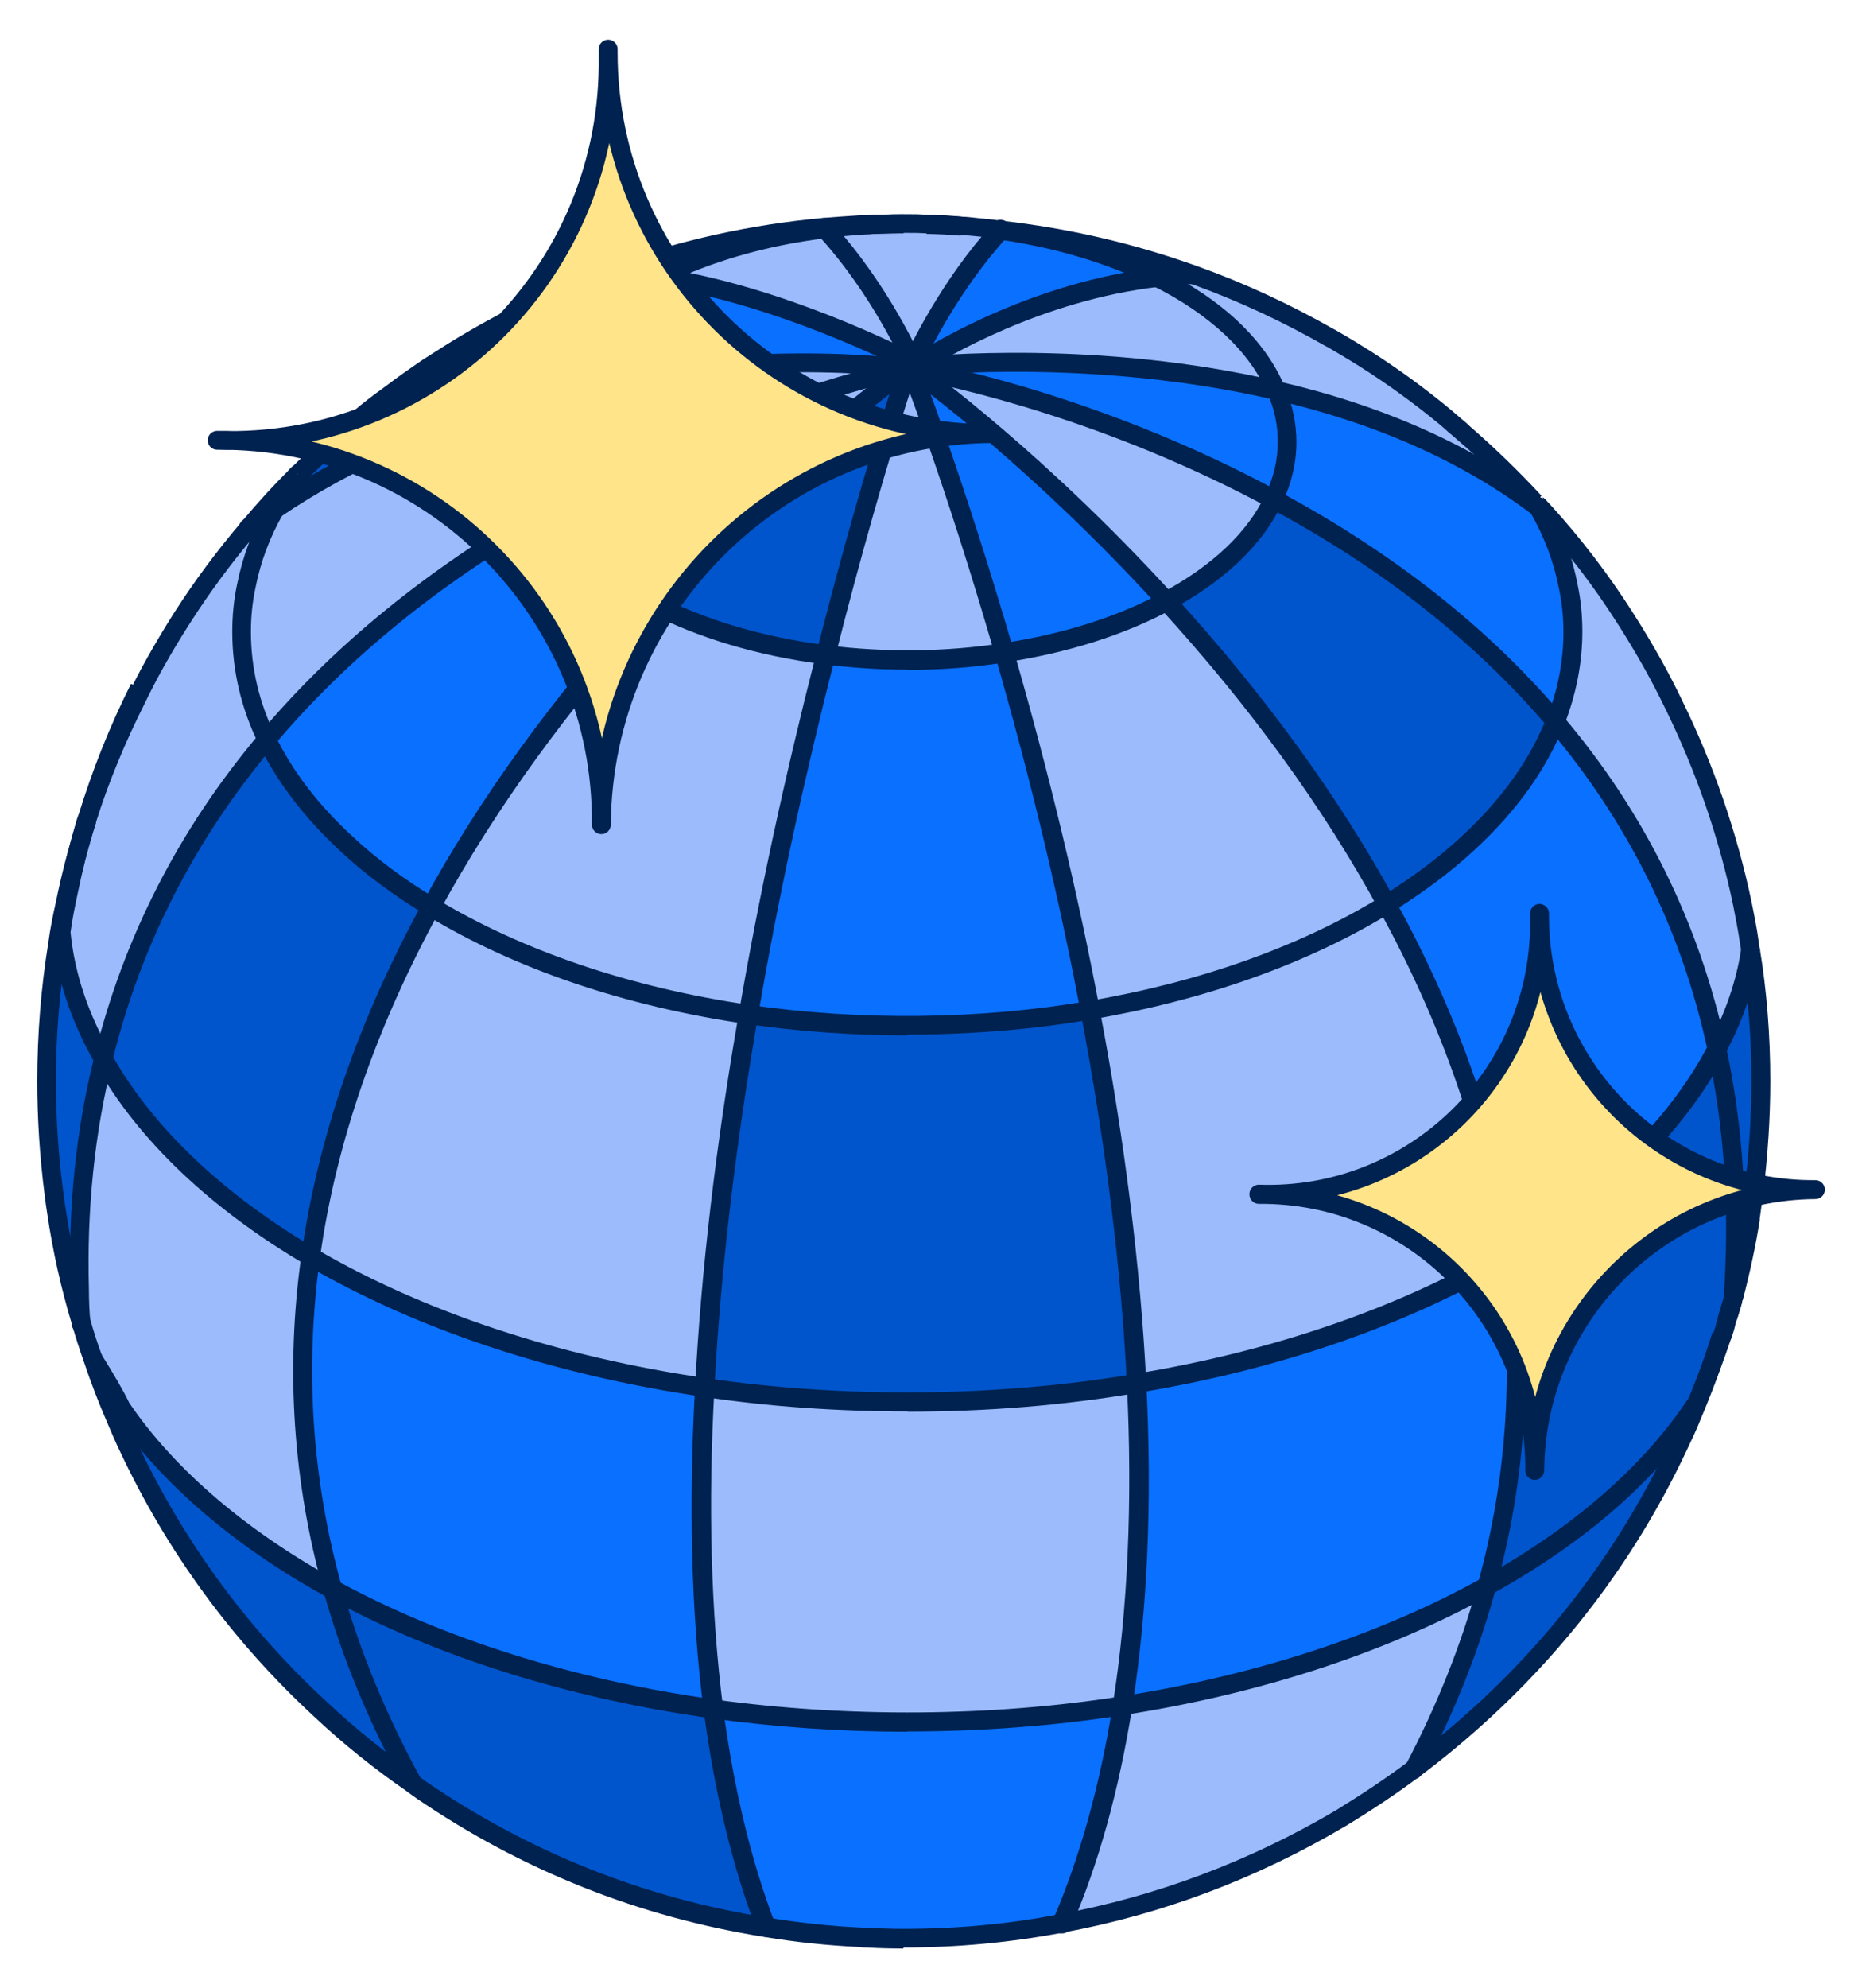 <?xml version="1.0" encoding="UTF-8"?>
<svg xmlns="http://www.w3.org/2000/svg" id="Layer_1" viewBox="0 0 73.91 78.88">
  <defs>
    <style>.cls-1{fill:#05c;}.cls-2{fill:#ffe489;stroke:#002250;stroke-linejoin:round;stroke-width:.75px;}.cls-3{fill:none;}.cls-4{fill:#002250;}.cls-5{fill:#0a70ff;}.cls-6{fill:#9cbbfc;}</style>
  </defs>
  <path class="cls-3" d="M38.37,9.11c.22.01.44.02.65.05-.76-.09-1.55-.13-2.34-.13.11,0,.22,0,.33.01.46.01.91.04,1.36.07Z"></path>
  <path class="cls-3" d="M69.02,51.68v-.04c-.07.29-.16.57-.24.87.1-.28.17-.55.24-.83Z"></path>
  <path class="cls-1" d="M69.7,37.81c-.21,1.35-.66,2.67-1.33,3.92.65,2.97.9,6.26.65,9.91.27-1.04.5-2.1.67-3.16t0-.02c.05-.35.1-.69.15-1.05.18-1.44.28-2.9.28-4.38,0-1.79-.13-3.53-.41-5.23Z"></path>
  <path class="cls-6" d="M62.46,23.42c.12.58.18,1.19.18,1.8,0,1.22-.24,2.41-.68,3.55,2.92,3.45,5.28,7.71,6.41,12.97.67-1.26,1.12-2.57,1.33-3.92-.01-.11-.02-.22-.05-.33-.07-.5-.17-.99-.27-1.47-.58-2.79-1.51-5.44-2.73-7.92-.57-1.19-1.23-2.34-1.94-3.45-.95-1.47-2.02-2.88-3.21-4.18-.07-.07-.15-.13-.23-.18.57,1,.97,2.06,1.18,3.14Z"></path>
  <path class="cls-1" d="M68.37,41.74c-.09.17-.17.33-.27.5-1.66,2.91-4.44,5.53-8.02,7.68.59,4.18.43,8.6-.84,13.17,3.63-2.01,6.5-4.48,8.32-7.28.37-.85.69-1.72,1-2.61,0-.01.01-.02.01-.04.01-.02.01-.05.02-.07.06-.2.12-.39.17-.58.09-.29.17-.57.24-.87.26-3.64,0-6.93-.65-9.91Z"></path>
  <path class="cls-5" d="M58.47,33.66c-.93.85-2,1.66-3.18,2.39,2.3,4.19,4.09,8.87,4.8,13.87,3.58-2.14,6.36-4.77,8.02-7.68.1-.17.18-.33.27-.5-1.13-5.25-3.49-9.52-6.41-12.97-.69,1.77-1.89,3.41-3.5,4.89Z"></path>
  <path class="cls-1" d="M59.25,63.09c-.65,2.38-1.6,4.81-2.9,7.28,1-.73,1.95-1.52,2.86-2.38.01,0,.01-.01.01-.01,3.17-2.92,5.76-6.45,7.63-10.4.19-.41.39-.83.56-1.26.44-1.01.82-2.06,1.16-3.12-.3.89-.63,1.76-1,2.61-1.83,2.79-4.69,5.26-8.32,7.28Z"></path>
  <path class="cls-5" d="M50.79,19.95c3.88,2.1,7.89,4.95,11.18,8.82.44-1.13.68-2.33.68-3.55,0-.61-.06-1.22-.18-1.8-.21-1.08-.61-2.14-1.18-3.14-3.12-2.38-6.8-3.8-10.38-4.63.27.66.41,1.33.41,2.04,0,.78-.18,1.55-.52,2.27Z"></path>
  <path class="cls-5" d="M61.51,20.46c-.1-.13-.22-.27-.35-.39.05.06.1.13.12.21.09.05.16.11.23.18Z"></path>
  <path class="cls-6" d="M50.89,15.64h.01c3.58.83,7.26,2.25,10.38,4.63-.02-.07-.07-.15-.12-.21,0,0,0-.01-.01-.01-.88-.96-1.82-1.88-2.82-2.74-.12-.11-.23-.21-.35-.3-.24-.22-.49-.43-.73-.62-1.04-.83-2.12-1.6-3.25-2.29-.29-.18-.61-.37-.91-.55h-.01c-1.71-.99-3.5-1.83-5.37-2.5-.52.01-1.04.05-1.54.11,2.32,1.16,4,2.72,4.73,4.48Z"></path>
  <path class="cls-5" d="M44.76,67.84c5.51-.85,10.47-2.51,14.49-4.75,1.27-4.57,1.43-8.99.84-13.17-4.02,2.39-9.09,4.19-14.77,5.12.22,4.39.09,8.74-.56,12.81Z"></path>
  <path class="cls-1" d="M50.79,19.95c-.74,1.57-2.24,2.97-4.25,4.06,3.02,3.3,6.2,7.39,8.75,12.04,1.18-.73,2.25-1.54,3.18-2.39,1.61-1.47,2.8-3.12,3.5-4.89-3.29-3.88-7.3-6.73-11.18-8.82Z"></path>
  <path class="cls-6" d="M43.48,40.26c.9,4.74,1.6,9.79,1.84,14.77,5.68-.93,10.75-2.73,14.77-5.12-.71-5-2.5-9.68-4.8-13.87-3.19,1.97-7.25,3.45-11.81,4.22Z"></path>
  <path class="cls-6" d="M44.76,67.84c-.49,3.07-1.26,5.98-2.4,8.64,3.99-.73,7.74-2.18,11.11-4.18h.01c.99-.6,1.95-1.24,2.86-1.94,1.3-2.46,2.25-4.9,2.9-7.28-4.02,2.24-8.98,3.9-14.49,4.75Z"></path>
  <path class="cls-5" d="M36.46,14.71c-.06.05-.1.07-.1.07,0,0,.04,0,.1.01-.02-.01-.04-.02-.04-.02,0,0,.01.01.04.02.85.16,7.35,1.4,14.33,5.16.34-.72.52-1.49.52-2.27,0-.71-.15-1.38-.41-2.04h-.01c-6.97-1.62-13.49-1.04-14.43-.94Z"></path>
  <path class="cls-6" d="M40.06,26.05c1.17,4.06,2.43,8.96,3.41,14.21,4.56-.77,8.62-2.24,11.81-4.22-2.55-4.66-5.73-8.74-8.75-12.04-1.8.96-4.01,1.68-6.47,2.05Z"></path>
  <path class="cls-6" d="M36.46,14.71c.94-.1,7.46-.68,14.43.94-.73-1.77-2.41-3.33-4.73-4.48-4.8.55-8.74,2.94-9.62,3.49-.04.02-.06.05-.09.06Z"></path>
  <path class="cls-6" d="M46.53,24c2.01-1.08,3.51-2.49,4.25-4.06-6.98-3.75-13.48-5-14.33-5.16.44.32,5.03,3.68,10.08,9.21Z"></path>
  <path class="cls-5" d="M46.16,11.16c.5-.06,1.01-.1,1.54-.11-2.46-.89-5.06-1.51-7.75-1.8,0,.01-.01.02-.01.02,2.34.34,4.47,1,6.23,1.89Z"></path>
  <path class="cls-6" d="M45.32,55.03c-2.89.49-5.94.74-9.08.74-2.78,0-5.48-.19-8.06-.57-.24,4.4-.17,8.74.34,12.76,2.47.34,5.06.52,7.71.52,2.94,0,5.8-.22,8.52-.65.65-4.07.78-8.42.56-12.81Z"></path>
  <path class="cls-1" d="M29.91,40.41c-.83,4.77-1.47,9.82-1.73,14.8,2.57.38,5.28.57,8.06.57,3.14,0,6.19-.26,9.08-.74-.24-4.98-.94-10.03-1.84-14.77-2.29.39-4.73.6-7.24.6-2.18,0-4.3-.16-6.33-.45Z"></path>
  <path class="cls-5" d="M36.24,68.49c-2.66,0-5.24-.18-7.71-.52.41,3.11,1.08,6.04,2.1,8.67,1.24.19,2.5.33,3.79.39.07.01.13.01.21.01h.04c.48.02.95.04,1.44.04,2.14,0,4.24-.19,6.26-.58,1.15-2.66,1.91-5.57,2.4-8.64-2.72.43-5.58.65-8.52.65Z"></path>
  <path class="cls-5" d="M46.53,24c-5.05-5.53-9.64-8.9-10.08-9.21-.06-.01-.1-.01-.1-.01,0,0,1.74,4.48,3.7,11.27,2.46-.37,4.67-1.08,6.47-2.05Z"></path>
  <path class="cls-5" d="M36.24,26.33c-1.12,0-2.21-.07-3.25-.2-1.05,4.09-2.17,9.01-3.07,14.27,2.02.29,4.14.45,6.33.45,2.51,0,4.95-.21,7.24-.6-.99-5.25-2.24-10.15-3.41-14.21-1.22.18-2.51.28-3.83.28Z"></path>
  <path class="cls-5" d="M46.16,11.16c-1.75-.89-3.89-1.55-6.23-1.89-2.07,2.25-3.31,4.94-3.46,5.25l.07.12c.88-.55,4.81-2.94,9.62-3.49Z"></path>
  <path class="cls-5" d="M39.94,9.25c-.22-.02-.44-.05-.67-.06.22.04.44.06.66.09,0,0,.01-.01.01-.02Z"></path>
  <path class="cls-6" d="M36.44,14.55h.01s0,0,.01-.02c.15-.32,1.39-3,3.46-5.25-.22-.02-.44-.05-.66-.09-.09,0-.17-.01-.26-.02-.21-.02-.43-.04-.65-.05-.45-.04-.9-.06-1.36-.07-.11-.01-.22-.01-.33-.01-.15-.01-.29-.01-.44-.01-.26,0-.52,0-.78.01-.85.02-1.69.09-2.51.2,2.13,2.3,3.4,5.08,3.5,5.33Z"></path>
  <path class="cls-6" d="M32.98,26.14c1.05.12,2.13.2,3.25.2,1.32,0,2.61-.1,3.83-.28-1.96-6.79-3.7-11.27-3.7-11.27h-.13c-.1.33-1.57,4.78-3.24,11.36Z"></path>
  <path class="cls-5" d="M36.22,14.78h.13s.04-.02.1-.07c-.07.01-.11.01-.11.01,0,0,.04,0,.11-.01.02-.01.05-.04.09-.06l-.07-.12s-.01.04-.01.04h-.01c-.3-.17-5.25-2.72-10.09-3.42-2.41,1.21-4.16,2.85-4.85,4.7,7.7-1.95,14.38-1.11,14.72-1.06Z"></path>
  <path class="cls-6" d="M36.22,14.79h.01s0-.01-.01-.01c0,0-6.84,1.39-14.28,5.65.83,1.41,2.27,2.66,4.13,3.64,5.14-5.65,9.82-9.05,10.15-9.29Z"></path>
  <path class="cls-6" d="M32.95,9.22c-2.49.32-4.74.99-6.59,1.91,4.84.71,9.79,3.25,10.09,3.41-.1-.24-1.36-3.02-3.5-5.33Z"></path>
  <path class="cls-5" d="M35.46,9.03h-.24c-.15,0-.29,0-.44.01-.05,0-.09,0-.12.01-.13,0-.26,0-.38.01-.46.02-.93.06-1.39.1l.06.06c.82-.11,1.66-.17,2.51-.2Z"></path>
  <path class="cls-1" d="M36.22,14.79c-.33.23-5.01,3.63-10.15,9.29,1.91,1,4.29,1.72,6.91,2.06,1.67-6.58,3.14-11.03,3.24-11.35Z"></path>
  <path class="cls-6" d="M21.94,20.43c7.45-4.27,14.28-5.65,14.28-5.65-.34-.05-7.02-.89-14.72,1.06-.22.6-.34,1.21-.34,1.84,0,.96.27,1.89.78,2.75Z"></path>
  <path class="cls-6" d="M32.95,9.22l-.06-.06c-2.85.27-5.59.88-8.19,1.82.55.02,1.1.07,1.66.16,1.85-.93,4.11-1.6,6.59-1.91ZM26.16,10.79s-.01,0-.02.01t.02-.01s.01-.01.02-.01t-.02.01Z"></path>
  <path class="cls-6" d="M26.07,24.08c-3.02,3.31-6.2,7.4-8.74,12.07,3.38,2.05,7.71,3.56,12.58,4.27.9-5.26,2.02-10.18,3.07-14.27-2.62-.34-5-1.06-6.91-2.06Z"></path>
  <path class="cls-1" d="M13.43,63.22c.71,2.53,1.75,5.11,3.19,7.73.11.09.22.16.33.23,4.02,2.74,8.66,4.64,13.66,5.45-1.01-2.62-1.68-5.56-2.1-8.67-5.74-.8-10.91-2.46-15.09-4.74Z"></path>
  <path class="cls-6" d="M29.91,40.41c-4.86-.71-9.2-2.22-12.58-4.27-2.3,4.2-4.08,8.87-4.78,13.88,4.25,2.49,9.62,4.3,15.62,5.18.26-4.97.9-10.03,1.73-14.8Z"></path>
  <path class="cls-5" d="M28.18,55.2c-6.01-.88-11.37-2.69-15.62-5.18-.58,4.19-.4,8.62.88,13.2,4.18,2.28,9.35,3.94,15.09,4.74-.51-4.02-.59-8.36-.34-12.76Z"></path>
  <path class="cls-1" d="M21.5,15.84c.69-1.85,2.44-3.5,4.85-4.7-.56-.09-1.11-.13-1.66-.16-2.3.8-4.48,1.85-6.52,3.12-.32.21-.63.4-.95.61-.52.35-1.04.71-1.54,1.1-.43.3-.83.62-1.22.95-.18.16-.37.3-.54.48-.04.02-.07.05-.1.09-.62.52-1.21,1.07-1.79,1.65-.35.45-.65.91-.9,1.4,3.34-2.25,6.95-3.66,10.36-4.52Z"></path>
  <path class="cls-5" d="M14,33.66c.96.9,2.08,1.73,3.34,2.49,2.53-4.67,5.72-8.75,8.74-12.07-1.86-.99-3.3-2.23-4.13-3.64-3.84,2.19-7.84,5.14-11.13,9.07.72,1.49,1.8,2.89,3.18,4.16Z"></path>
  <path class="cls-6" d="M21.94,20.43c-.51-.87-.78-1.79-.78-2.75,0-.63.12-1.24.34-1.84-3.41.87-7.02,2.27-10.36,4.52-.56.98-.94,2-1.15,3.06-.12.58-.18,1.19-.18,1.8,0,1.49.34,2.93,1,4.28,3.29-3.92,7.29-6.87,11.13-9.07Z"></path>
  <path class="cls-1" d="M14,33.66c-1.38-1.27-2.46-2.67-3.18-4.16-2.9,3.44-5.25,7.62-6.48,12.67h0s.01.05.02.06c1.68,2.97,4.52,5.63,8.2,7.79.69-5.01,2.47-9.68,4.78-13.88-1.26-.76-2.38-1.58-3.34-2.49Z"></path>
  <path class="cls-1" d="M5,55.98c-.26-.54-.65-1.19-1.1-1.91.28.83.6,1.63.94,2.43.16.37.32.73.49,1.08,1.85,3.95,4.45,7.47,7.62,10.4,0,0,0,.01.01.01,1.15,1.07,2.38,2.06,3.67,2.96-1.44-2.62-2.49-5.19-3.19-7.73-3.66-2-6.56-4.47-8.43-7.24Z"></path>
  <path class="cls-6" d="M13.43,63.22c-1.28-4.58-1.46-9.01-.88-13.2-3.68-2.16-6.52-4.81-8.2-7.79-.01-.01-.02-.04-.02-.05-.69,2.78-1.04,5.83-.94,9.15t0,.02c0,.43.02.85.05,1.29h0c.15.49.29.95.46,1.41.45.72.84,1.38,1.1,1.91,1.88,2.77,4.78,5.24,8.43,7.24Z"></path>
  <path class="cls-5" d="M12.05,18.96c-.68.67-1.33,1.38-1.95,2.12.35-.24.69-.49,1.05-.72.26-.49.55-.95.9-1.4Z"></path>
  <path class="cls-6" d="M2.66,37.09c.17,1.78.74,3.46,1.67,5.08,1.23-5.06,3.58-9.24,6.48-12.67-.66-1.35-1-2.79-1-4.28,0-.61.06-1.22.18-1.8.21-1.06.58-2.08,1.15-3.06-.35.23-.69.48-1.05.72,0,.01-.01.01-.01.01-.95,1.12-1.83,2.3-2.62,3.55-.68,1.07-1.32,2.17-1.86,3.31-.63,1.27-1.18,2.56-1.66,3.91-.1.24-.18.5-.26.76h0c-.28.95-.52,1.9-.73,2.88-.11.52-.22,1.06-.29,1.6Z"></path>
  <path class="cls-1" d="M3.39,51.34c-.1-3.33.24-6.37.94-9.15h0c-.93-1.63-1.5-3.31-1.67-5.09.07-.54.18-1.07.29-1.6.21-.98.45-1.93.73-2.86-.35,1.1-.66,2.23-.89,3.38-.11.52-.22,1.06-.29,1.6-.29,1.77-.44,3.58-.44,5.44,0,1.47.1,2.94.28,4.38.04.28.07.57.12.85h0c.23,1.51.56,2.96.97,4.39-.02-.44-.05-.87-.05-1.29t0-.02Z"></path>
  <path class="cls-4" d="M69.11,37.7l-.02-.14c-.01-.06-.02-.12-.03-.18-.07-.48-.17-.96-.26-1.44-.56-2.69-1.47-5.33-2.7-7.83-.53-1.1-1.15-2.21-1.92-3.41-.93-1.46-2-2.85-3.17-4.14l.56-.5c1.2,1.32,2.29,2.75,3.24,4.24.78,1.22,1.42,2.36,1.96,3.49,1.25,2.55,2.18,5.25,2.76,8.01.1.5.2.99.27,1.5l.02.15c.01.06.02.12.03.18l-.75.08Z"></path>
  <path class="cls-4" d="M60.99,20.53c-.06-.07-.13-.16-.22-.23l.49-.56c.11.1.21.21.29.31l-.57.49Z"></path>
  <path class="cls-4" d="M60.65,20.16c-.89-.97-1.83-1.88-2.79-2.7-.12-.11-.23-.2-.34-.29-.25-.23-.49-.43-.73-.62-1.04-.83-2.12-1.59-3.22-2.26-.2-.12-.41-.25-.62-.37l-.25-.15s-.04-.02-.05-.02c-1.71-.98-3.51-1.82-5.35-2.48-2.47-.89-5.04-1.49-7.64-1.77-.25-.03-.43-.05-.63-.06l.04-.75c.21.01.41.03.61.06,2.72.3,5.34.91,7.87,1.82,1.87.67,3.69,1.52,5.43,2.51.02,0,.04.02.06.03l.29.17c.21.13.43.25.63.38,1.12.68,2.22,1.46,3.29,2.32.25.2.5.41.75.63.11.09.23.19.35.31.97.84,1.93,1.77,2.84,2.75l-.55.51Z"></path>
  <path class="cls-4" d="M38.12,9.35c-.44-.04-.89-.06-1.34-.07l.02-.75c.47.01.93.04,1.39.07l-.06.75Z"></path>
  <path class="cls-4" d="M24.62,11.18l-.25-.71c2.64-.94,5.43-1.56,8.28-1.82.46-.04.93-.07,1.39-.1.1-.01.22-.01.35-.01.06-.01.12-.01.17-.01.12-.01.28-.01.44-.01.28-.01.57-.01.87-.01v.75c-.3,0-.56,0-.85.01-.15,0-.29,0-.42.01-.05.02-.14.01-.19.01-.11,0-.2,0-.3.01-.48.03-.94.06-1.38.1-2.79.26-5.51.86-8.09,1.78Z"></path>
  <path class="cls-4" d="M12.09,19.09l-.52-.54c.58-.57,1.18-1.12,1.78-1.64.06-.07.12-.11.16-.14.07-.08.21-.2.35-.32l.15-.12c.42-.36.83-.67,1.25-.97.51-.39,1.04-.76,1.54-1.1l.96-.61c2.06-1.28,4.28-2.35,6.6-3.17l.25.71c-2.27.8-4.44,1.85-6.45,3.1l-.94.6c-.49.33-1.01.69-1.51,1.08-.43.31-.82.62-1.21.94l-.15.13c-.12.11-.25.21-.36.33-.01,0-.07.05-.08.06-.63.56-1.23,1.1-1.81,1.67Z"></path>
  <path class="cls-4" d="M3.82,32.59l-.71-.23c.53-1.63,1.18-3.21,1.93-4.71.5-1.05,1.12-2.15,1.88-3.35.8-1.25,1.7-2.46,2.69-3.62.57-.68,1.19-1.37,1.91-2.08l.53.53c-.7.7-1.31,1.36-1.87,2.03-.97,1.14-1.85,2.33-2.63,3.55-.75,1.17-1.35,2.24-1.84,3.27-.74,1.47-1.38,3.02-1.9,4.61Z"></path>
  <path class="cls-4" d="M35.87,77.31c-.49,0-.98-.01-1.46-.04-.11,0-.19,0-.28-.02-1.26-.06-2.55-.19-3.79-.4-4.97-.79-9.62-2.64-13.81-5.5-.12-.08-.24-.17-.37-.27-1.28-.88-2.53-1.88-3.68-2.96h0s0,0-.01-.01c-3.24-2.99-5.83-6.53-7.7-10.51-.17-.35-.33-.72-.49-1.1-.36-.83-.68-1.66-.95-2.47-.17-.48-.33-.97-.47-1.47-.43-1.42-.76-2.89-.98-4.37-.04-.26-.08-.53-.11-.79-.2-1.57-.29-3.05-.29-4.51,0-1.87.15-3.72.44-5.5.07-.53.18-1.08.3-1.61.22-1.09.51-2.19.87-3.35l.72.22c-.36,1.13-.64,2.21-.86,3.28-.11.52-.22,1.04-.29,1.57-.29,1.75-.44,3.56-.44,5.38,0,1.42.09,2.88.28,4.33.04.33.08.59.12.83.22,1.46.54,2.9.96,4.29.13.49.29.97.46,1.43.27.8.58,1.61.93,2.42.16.36.31.72.48,1.07,1.83,3.9,4.36,7.36,7.53,10.28,0,0,0,0,.01.01h0c1.12,1.05,2.34,2.03,3.62,2.92.13.11.23.17.32.24,4.11,2.8,8.65,4.61,13.52,5.38,1.22.2,2.48.34,3.75.4.09.01.14,0,.19.01.52.02.99.04,1.47.04,2.11,0,4.19-.19,6.19-.58,3.85-.71,7.55-2.1,10.99-4.13,1.07-.66,2-1.28,2.85-1.92.97-.73,1.92-1.52,2.82-2.35h0s0,0,.01-.01c3.16-2.92,5.7-6.38,7.54-10.28.19-.41.38-.82.55-1.24.43-1,.82-2.06,1.16-3.14l.72.22c-.35,1.11-.75,2.18-1.18,3.2-.17.43-.37.85-.57,1.27-1.88,3.99-4.48,7.52-7.71,10.51,0,0,0,0-.01.01h0c-.92.85-1.89,1.66-2.88,2.4-.87.65-1.82,1.29-2.91,1.95-3.54,2.1-7.32,3.52-11.25,4.24-2.05.39-4.18.59-6.33.59Z"></path>
  <polygon class="cls-4" points="68.94 52.38 68.22 52.17 68.44 51.42 69.16 51.64 68.94 52.38"></polygon>
  <path class="cls-4" d="M69.16,51.6l-.73-.19c.28-1.08.5-2.12.66-3.09,0-.01,0-.03,0-.04l.15-1.05c.18-1.44.28-2.9.28-4.32,0-1.79-.14-3.52-.41-5.17l.74-.12c.28,1.68.42,3.46.42,5.29,0,1.45-.1,2.94-.28,4.42l-.14,1.03s0,.04,0,.06h0c-.16,1.01-.39,2.08-.68,3.19Z"></path>
  <path class="cls-4" d="M36.02,26.57c-1.1,0-2.21-.07-3.3-.21-2.63-.33-5.06-1.06-7.04-2.1-1.95-1.01-3.44-2.32-4.28-3.79-.55-.93-.83-1.92-.83-2.94,0-.66.12-1.3.36-1.97.73-1.93,2.48-3.63,5.06-4.91,1.93-.96,4.25-1.63,6.7-1.94.97-.13,2.01-.2,3.16-.21h.16c.27,0,.54,0,.8.03.43,0,.9.02,1.37.07.18,0,.39.03.6.05l.3.03c.23.03.44.06.66.1,2.32.33,4.51.98,6.33,1.9,2.46,1.21,4.16,2.83,4.93,4.67.3.7.46,1.43.46,2.18,0,.83-.19,1.65-.57,2.44-.76,1.63-2.28,3.08-4.4,4.22-1.85,1-4.13,1.72-6.59,2.09-1.23.2-2.54.3-3.88.3ZM35.86,9.25c-1.12.01-2.13.08-3.07.2-2.38.29-4.61.94-6.46,1.86-2.37,1.18-4.04,2.78-4.69,4.5-.21.58-.32,1.14-.32,1.71,0,.88.24,1.75.73,2.56.78,1.34,2.15,2.55,3.98,3.5,1.9,1,4.24,1.7,6.78,2.02,2.36.3,4.8.26,6.98-.08,2.38-.35,4.58-1.05,6.35-2.01,1.98-1.06,3.39-2.4,4.08-3.87,0,0,0,0,0,0,.34-.7.5-1.39.5-2.12,0-.65-.13-1.28-.4-1.89-.69-1.66-2.32-3.18-4.58-4.3-1.75-.88-3.86-1.51-6.11-1.83-.21-.04-.41-.07-.61-.1l-.3-.03c-.2-.02-.39-.04-.59-.04-.47-.05-.9-.07-1.35-.07-.28-.02-.52-.02-.77-.02h-.16Z"></path>
  <path class="cls-4" d="M36.02,41.08c-2.15,0-4.29-.15-6.38-.45-4.82-.7-9.22-2.19-12.72-4.32-1.29-.78-2.44-1.63-3.4-2.53-1.43-1.32-2.53-2.76-3.26-4.27-.69-1.41-1.04-2.91-1.04-4.44,0-.64.06-1.27.19-1.88.22-1.11.62-2.18,1.19-3.17.25-.48.54-.94.89-1.4.03-.04.11-.11.16-.14l.17.33h.38c0,.1-.05.21-.13.28-.33.44-.59.84-.82,1.28-.54.94-.91,1.93-1.11,2.96-.12.56-.18,1.14-.18,1.73,0,1.42.32,2.8.96,4.11.69,1.43,1.73,2.79,3.1,4.04.93.87,2.03,1.69,3.28,2.44,3.42,2.07,7.72,3.53,12.44,4.22,4.44.64,9.16.58,13.45-.15,4.44-.75,8.48-2.19,11.68-4.17,1.17-.72,2.22-1.51,3.12-2.34,1.6-1.47,2.74-3.06,3.4-4.74l.7.27c-.7,1.79-1.91,3.47-3.59,5.01-.94.87-2.03,1.68-3.24,2.43-3.28,2.03-7.41,3.5-11.94,4.27-2.35.4-4.81.6-7.3.6Z"></path>
  <path class="cls-4" d="M62.1,28.76l-.7-.27c.44-1.13.66-2.27.66-3.41,0-.59-.06-1.17-.18-1.73-.2-1.04-.58-2.06-1.14-3.03-.02-.05-.04-.08-.05-.11l-.06-.08c-.04-.06-.06-.13-.06-.21h.36v-.39l.24.24.09-.06-.07.07.06.06.08-.04s.03.06.05.09c0,.02.04.09.05.11.57.98.98,2.08,1.19,3.19.13.6.19,1.23.19,1.87,0,1.23-.24,2.47-.71,3.68ZM61.03,19.92l-.05.05.11-.05h-.05Z"></path>
  <path class="cls-4" d="M25.94,11.02v-.34s-.29-.28-.29-.28l.04-.02h0c.07-.07.19-.12.28-.12v.38s.24.28.24.28c-.07.07-.17.11-.26.11Z"></path>
  <path class="cls-4" d="M3.78,32.73l-.34-.17-.36-.11.05-.14c.52-1.73,1.23-3.5,2.07-5.18l.67.34c-.82,1.65-1.51,3.37-2.05,5.12,0,.03-.03.11-.05.14Z"></path>
  <path class="cls-4" d="M4.11,42.4c-.13,0-.26-.07-.33-.19-.98-1.72-1.54-3.43-1.72-5.23.08-.63.19-1.18.3-1.71.18-.86.41-1.79.71-2.82.06-.2.26-.32.47-.25.2.06.31.27.25.46-.3,1.01-.53,1.92-.7,2.76-.11.52-.22,1.04-.29,1.57.16,1.61.69,3.22,1.62,4.84.1.18.04.41-.14.51-.06.03-.12.05-.19.05Z"></path>
  <path class="cls-4" d="M36.02,56c-2.78,0-5.51-.19-8.11-.58-5.95-.87-11.39-2.68-15.76-5.23-3.77-2.21-6.66-4.95-8.34-7.93h0c-.04-.07-.07-.16-.07-.23h.38l.29-.21s.04.05.06.08c1.62,2.86,4.41,5.5,8.07,7.65,4.28,2.5,9.64,4.28,15.49,5.13,5.45.8,11.53.76,17.02-.17,5.5-.9,10.57-2.65,14.64-5.07,3.57-2.13,6.29-4.74,7.88-7.54.09-.17.18-.32.26-.48.66-1.24,1.1-2.52,1.29-3.8l.75.06c-.21,1.42-.67,2.78-1.37,4.09-.08.17-.17.33-.27.51-1.66,2.91-4.47,5.61-8.15,7.81-4.16,2.47-9.31,4.25-14.9,5.17-2.94.5-6.02.75-9.14.75Z"></path>
  <path class="cls-4" d="M36.02,68.71c-2.61,0-5.22-.18-7.77-.53-5.67-.79-10.94-2.45-15.22-4.78-3.71-2.03-6.68-4.57-8.56-7.36-.25-.51-.58-1.08-1.1-1.93l.64-.4c.54.87.89,1.47,1.12,1.95,1.79,2.64,4.67,5.1,8.27,7.07,4.2,2.29,9.38,3.92,14.96,4.7,5.33.73,11,.68,16.12-.12,5.36-.83,10.33-2.46,14.37-4.71,3.6-1.99,6.43-4.47,8.19-7.15.36-.87.69-1.73.97-2.56,0-.02.04-.11.04-.12.04-.13.09-.32.14-.51,0-.04.02-.07.03-.11.08-.25.15-.47.21-.71l.73.17c-.06.27-.14.51-.23.78h0c-.01.05-.03.11-.04.13-.02.12-.08.33-.15.53,0,.02-.04.11-.05.13-.27.8-.6,1.68-1,2.62-1.88,2.89-4.73,5.38-8.49,7.46-4.11,2.29-9.17,3.95-14.61,4.79-2.75.43-5.64.65-8.58.65Z"></path>
  <path class="cls-4" d="M42.14,76.71s-.1,0-.15-.03c-.19-.08-.28-.3-.2-.49,1.07-2.48,1.87-5.35,2.38-8.55.6-3.79.79-8.08.56-12.73-.22-4.54-.84-9.49-1.83-14.72-.85-4.52-1.99-9.29-3.4-14.18-1.93-6.69-3.68-11.2-3.69-11.24-.07-.19.02-.41.21-.49.19-.08.41.02.49.21.02.04,1.77,4.58,3.72,11.3,1.42,4.91,2.57,9.71,3.42,14.25,1,5.27,1.62,10.25,1.85,14.82.24,4.71.05,9.04-.56,12.89-.52,3.26-1.33,6.2-2.43,8.73-.06.14-.2.23-.34.23Z"></path>
  <path class="cls-4" d="M56.13,70.59c-.06,0-.12-.01-.18-.04-.18-.1-.25-.32-.16-.51,1.24-2.35,2.21-4.77,2.87-7.2,1.17-4.22,1.45-8.6.83-13.02-.64-4.54-2.24-9.16-4.76-13.74-2.22-4.07-5.15-8.09-8.7-11.97-5-5.49-9.52-8.8-10.02-9.16-.01,0-.06-.05-.08-.06-.15-.14-.15-.38-.01-.53.14-.15.38-.15.53-.01.5.36,5.08,3.71,10.13,9.25,3.59,3.92,6.55,8,8.8,12.11,2.56,4.66,4.19,9.37,4.84,14,.63,4.52.35,9.01-.85,13.33-.67,2.48-1.66,4.95-2.93,7.35-.07.13-.2.2-.33.2Z"></path>
  <path class="cls-4" d="M16.41,71.17c-.13,0-.26-.07-.33-.19-1.41-2.58-2.5-5.2-3.23-7.81-1.22-4.36-1.52-8.85-.89-13.35.64-4.63,2.26-9.34,4.82-14.01,2.22-4.09,5.18-8.18,8.79-12.14,5.07-5.57,9.58-8.87,10.15-9.28.04-.04.08-.07.13-.09.14-.06.31-.02.42.08.15.15.15.38,0,.53-.02.02-.04.04-.07.06-.04.03-4.73,3.34-10.07,9.2-3.57,3.91-6.49,7.95-8.69,11.99-2.51,4.59-4.11,9.21-4.74,13.75-.61,4.4-.32,8.79.87,13.05.71,2.55,1.77,5.12,3.16,7.65.1.18.03.41-.15.51-.06.03-.12.05-.18.05Z"></path>
  <polygon class="cls-4" points="69.18 51.53 68.43 51.53 69.18 51.51 69.18 51.53"></polygon>
  <path class="cls-4" d="M68.8,51.88s-.02,0-.03,0c-.21-.01-.36-.19-.35-.4.24-3.45.03-6.75-.64-9.81-1.03-4.77-3.16-9.07-6.33-12.79-.13-.16-.12-.39.04-.53.16-.13.4-.12.53.04,3.25,3.82,5.43,8.23,6.49,13.12.68,3.14.9,6.51.65,10.03-.01.2-.18.35-.37.35Z"></path>
  <polygon class="cls-4" points="62.12 28.63 61.37 28.63 62.12 28.62 62.12 28.63"></polygon>
  <path class="cls-4" d="M61.75,29c-.11,0-.21-.04-.29-.13-2.89-3.4-6.62-6.34-11.08-8.72-6.49-3.5-12.52-4.81-14.21-5.13l-.03-.76s.08,0,.17.02c1.71.32,7.84,1.65,14.42,5.2,4.54,2.43,8.35,5.42,11.29,8.9.13.16.11.39-.04.53-.07.06-.16.09-.24.09Z"></path>
  <path class="cls-4" d="M61.27,20.66c-.1,0-.19-.04-.27-.11-.03-.03-.09-.07-.15-.11-2.76-2.1-6.21-3.64-10.27-4.58-6.99-1.62-13.58-1.01-14.31-.93-.09.02-.15.01-.15.01-.2,0-.37-.18-.37-.38,0-.21.16-.37.37-.37.81-.09,7.52-.72,14.62.94,4.16.96,7.71,2.54,10.54,4.7.06.04.16.1.25.19.15.15.15.38,0,.53-.07.07-.17.11-.26.11Z"></path>
  <polygon class="cls-4" points="61.02 20.57 61.3 20.31 61.02 20.56 61.53 20.01 61.3 20.31 61.02 20.57"></polygon>
  <path class="cls-4" d="M36.14,15c-.12,0-.24-.06-.31-.17-.11-.17-.07-.4.1-.52.02-.02.12-.09.15-.1,0,0,.05-.04.12-.06,1.01-.66,4.92-2.96,9.67-3.52.51-.06,1.03-.1,1.56-.11l.05.75h-.04c-.49.01-.99.05-1.45.11-4.62.54-8.41,2.77-9.46,3.44-.13.09-.18.12-.18.12-.06.04-.14.06-.21.06Z"></path>
  <path class="cls-4" d="M36.24,14.79c-.21,0-.38-.17-.38-.38,0-.06.03-.15.05-.21.23-.49,1.48-3.11,3.49-5.31.07-.1.18-.17.32-.17.21,0,.38.17.38.38,0,.07-.02.13-.05.19-.02.04-.04.07-.06.1-1.93,2.11-3.14,4.61-3.38,5.13-.04.16-.19.27-.36.27Z"></path>
  <path class="cls-4" d="M36.23,14.77c-.15,0-.29-.09-.35-.24-.01-.03-1.23-2.83-3.41-5.2-.14-.15-.17-.42-.02-.56.15-.14.35-.17.49-.02h.01s.06.08.07.08c2.27,2.47,3.55,5.4,3.56,5.43.08.19-.02.41-.21.49-.05.02-.09.03-.14.03Z"></path>
  <path class="cls-4" d="M9.86,21.33c-.1,0-.19-.04-.27-.11-.15-.14-.15-.39,0-.54.03-.03.08-.07.12-.09.31-.23.66-.48,1.01-.7,3.01-2.03,6.53-3.57,10.47-4.57,7.98-2.02,14.8-1.08,14.87-1.07.21,0,.35.17.35.37s-.19.37-.4.37c-.13-.01-6.81-.93-14.64,1.05-3.85.98-7.3,2.48-10.24,4.47-.34.22-.68.46-1.02.7-.07.07-.16.11-.26.11Z"></path>
  <path class="cls-4" d="M36.23,14.78c-.08,0-.15-.02-.22-.07-.53-.27-5.3-2.67-9.91-3.35-.54-.08-1.06-.13-1.63-.15-.21,0-.37-.18-.36-.39,0-.21.21-.35.39-.36.6.03,1.15.08,1.69.16,4.84.72,9.67,3.17,10.21,3.45.04.02.07.04.1.07.14.15.15.39,0,.54-.07.07-.17.11-.26.11Z"></path>
  <polygon class="cls-4" points="24.49 11.2 24.48 10.45 24.49 10.45 24.49 11.2"></polygon>
  <path class="cls-4" d="M4.11,42.4s-.06,0-.09-.01c-.2-.05-.32-.25-.28-.45,1.15-4.71,3.35-9.03,6.56-12.83,2.92-3.48,6.7-6.56,11.23-9.15,7.41-4.25,14.33-5.68,14.39-5.7.2-.04.4.09.44.29.04.2-.09.4-.29.44-.07.01-6.87,1.43-14.17,5.61-4.45,2.54-8.16,5.56-11.03,8.98-3.13,3.71-5.29,7.93-6.41,12.52-.04.17-.19.29-.36.29Z"></path>
  <polygon class="cls-4" points="3.74 42.04 3.74 42.03 4.49 42.03 3.74 42.04"></polygon>
  <path class="cls-4" d="M3.22,52.89c-.21,0-.38-.17-.38-.38v-.05c-.03-.44-.05-.85-.05-1.25h0v-.02c-.09-3.24.22-6.35.95-9.25.05-.2.26-.32.45-.27.2.05.32.25.27.46-.71,2.83-1.02,5.88-.93,9.05v.02h0c0,.41.02.8.05,1.21,0,0,0,.1,0,.11,0,.21-.17.38-.38.38Z"></path>
  <path class="cls-4" d="M30.4,76.85c-.15,0-.29-.09-.35-.24-.96-2.5-1.68-5.44-2.12-8.75-.49-3.83-.6-8.15-.34-12.83.24-4.58.82-9.58,1.74-14.84.78-4.57,1.82-9.38,3.08-14.3.98-3.87,2.04-7.6,3.16-11.09l.08-.25s.02-.06.04-.08c.02-.03.04-.06.06-.09.14-.15.39-.16.54-.02.13.12.15.32.06.46h0s-.06.2-.06.2c-1.11,3.48-2.17,7.2-3.14,11.05-1.25,4.9-2.29,9.69-3.06,14.24-.91,5.23-1.49,10.2-1.73,14.75-.26,4.64-.14,8.91.34,12.69.43,3.25,1.13,6.13,2.07,8.58.07.19-.02.41-.21.48-.04.02-.09.03-.14.03Z"></path>
  <path class="cls-2" d="M8.63,17.47h0c8.43.29,15.44-6.42,15.51-14.86v-.66s0,.13,0,.13c0,8.4,6.85,15.19,15.25,15.12h0s0,0,0,0c-8.54.07-15.45,6.98-15.52,15.52h0s0,0,0,0c.07-8.45-6.8-15.33-15.25-15.25h0Z"></path>
  <path class="cls-2" d="M49.97,47.38h0c6.05.21,11.09-4.61,11.14-10.67v-.47s0,.1,0,.1c0,6.03,4.92,10.91,10.95,10.86h0s0,0,0,0c-6.13.05-11.09,5.01-11.14,11.14h0s0,0,0,0c.05-6.07-4.88-11-10.95-10.95h0Z"></path>
</svg>
